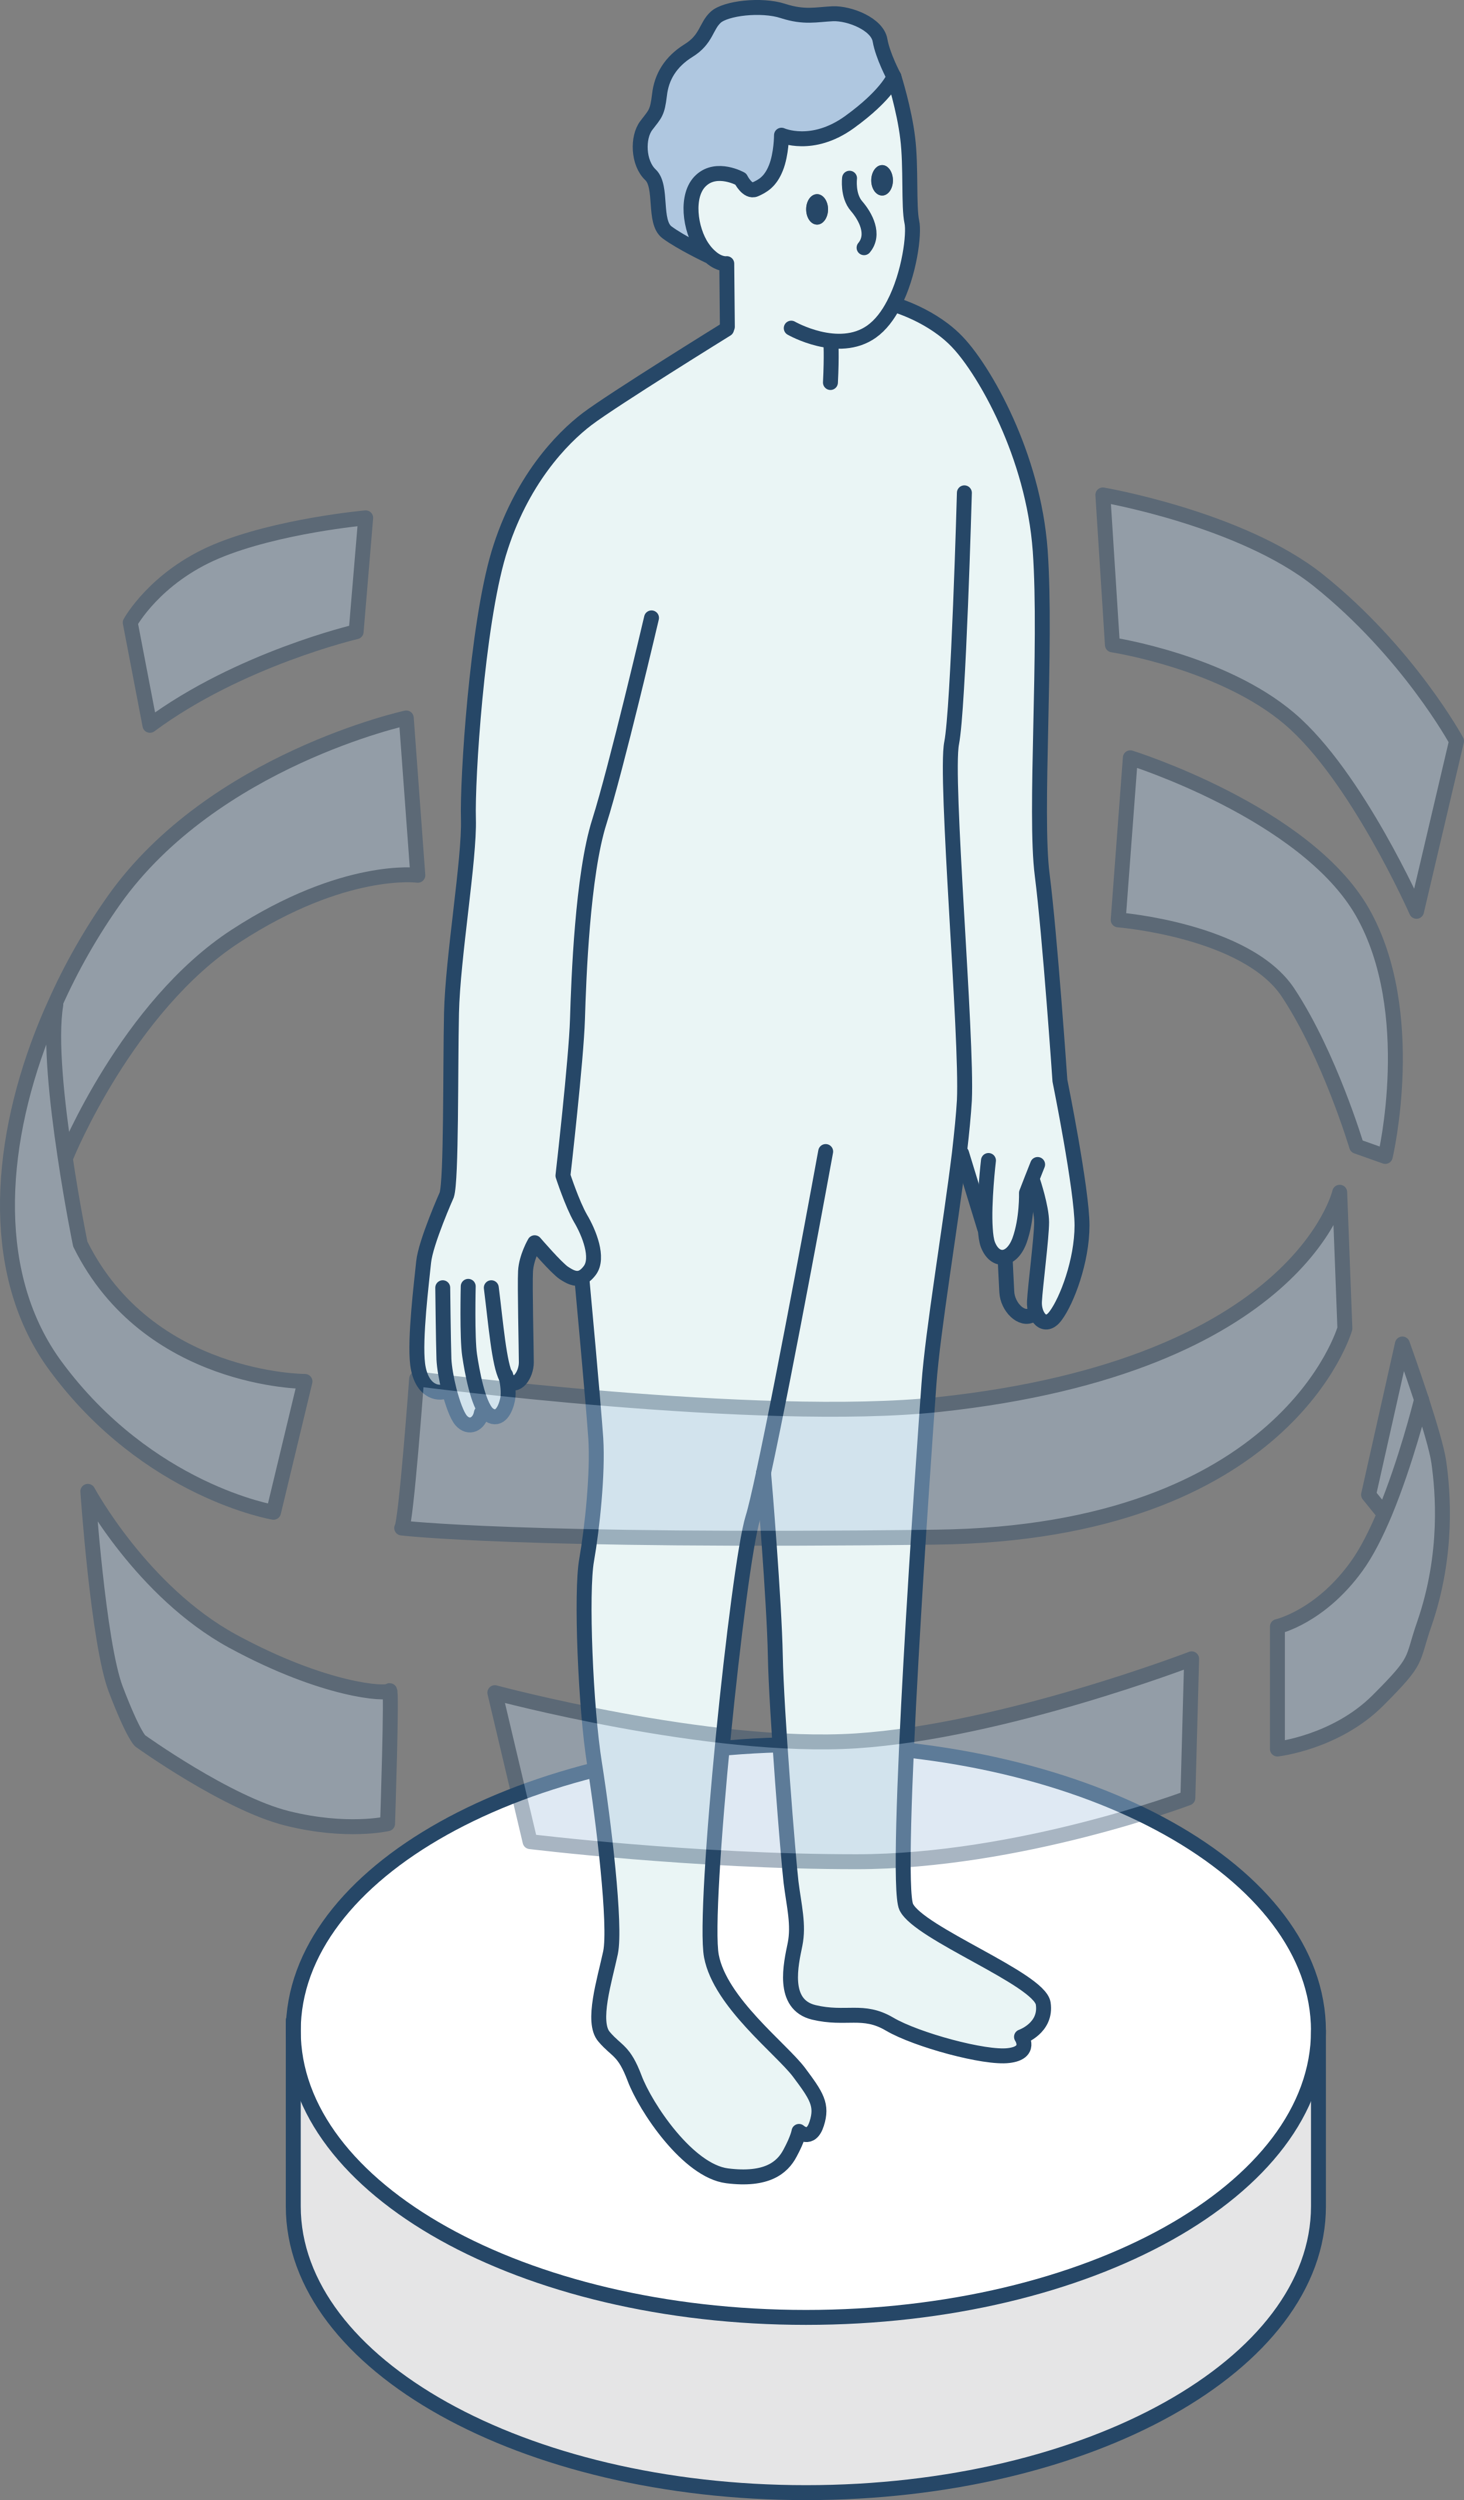 <?xml version="1.0" encoding="UTF-8"?>
<svg xmlns="http://www.w3.org/2000/svg" version="1.1" viewBox="0 0 162.671 277.659">
  <rect x="0" y="0" width="162.671" height="277.659" fill="#808080" stroke="none"/>
  <!-- Generator: Adobe Illustrator 29.6.0, SVG Export Plug-In . SVG Version: 2.1.1 Build 207)  -->
  <defs>
    <style>
      .st0 {
        fill: #afc7e0;
      }

      .st1 {
        mix-blend-mode: multiply;
        opacity: .4;
      }

      .st2 {
        isolation: isolate;
      }

      .st3 {
        fill: #fff;
      }

      .st4 {
        fill: none;
        stroke: #264767;
        stroke-linecap: round;
        stroke-linejoin: round;
        stroke-width: 1.659px;
      }

      .st5 {
        fill: #eaf5f5;
      }

      .st6 {
        fill: #e5e5e6;
      }

      .st7 {
        fill: #264767;
      }
    </style>
  </defs>
  <g class="st2">
    <g id="Layer_2">
      <g>
        <g>
          <g>
            <path class="st6" d="M146.499,225.546v19.483c0,17.559-25.498,31.801-56.945,31.801s-56.967-14.242-56.967-31.801v-19.483c0,17.581,25.498,31.823,56.967,31.823s56.945-14.242,56.945-31.823Z"/>
            <path class="st3" d="M146.499,225.546c0,17.581-25.498,31.823-56.945,31.823s-56.967-14.242-56.967-31.823,25.498-31.801,56.967-31.801,56.945,14.242,56.945,31.801Z"/>
          </g>
          <g>
            <path class="st4" d="M146.499,225.546c0,17.581-25.498,31.823-56.945,31.823s-56.967-14.242-56.967-31.823,25.498-31.801,56.967-31.801,56.945,14.242,56.945,31.801Z"/>
            <path class="st4" d="M146.499,225.546v19.483c0,17.559-25.498,31.801-56.945,31.801s-56.967-14.242-56.967-31.801v-20.655"/>
          </g>
        </g>
        <g>
          <g>
            <path class="st5" d="M90.792,21.562c-.686,0-1.216.752-1.216,1.681,0,.951.531,1.703,1.216,1.703.663,0,1.216-.752,1.216-1.703,0-.929-.553-1.681-1.216-1.681ZM99.218,20.036c0-.929-.531-1.703-1.194-1.703-.686,0-1.216.774-1.216,1.703s.531,1.681,1.216,1.681c.663,0,1.194-.752,1.194-1.681ZM117.308,146.111c-1.216,1.681-2.455.088-2.366-1.57.088-1.681.796-7.121.796-8.802,0-1.659-.973-4.556-.973-4.556l-.177-.066-.531,1.371s.088,2.897-.774,5.285c-.885,2.366-2.742,2.455-3.516.442-.155-.42-.243-1.039-.287-1.769h-.066l-2.565-8.359-.243-.022c-.995,8.16-2.963,19.748-3.384,25.631-.553,7.563-3.936,55.131-2.521,58.095,1.415,2.941,14.772,7.983,15.215,10.703.42,2.742-2.41,3.715-2.41,3.715,0,0,1.194,1.769-1.437,2.079-2.61.332-10.261-1.747-13.224-3.494-2.963-1.747-4.821-.442-8.426-1.305-3.605-.885-2.521-5.374-2.079-7.541.442-2.189-.111-4.268-.442-6.9-.31-2.632-1.636-19.041-1.747-25.166-.111-5.971-1.238-19.66-1.305-20.301-.509,2.322-.907,4.091-1.194,4.998-1.659,5.352-5.595,43.521-4.6,48.674.973,5.131,7.762,10.283,9.73,12.893,1.968,2.632,2.632,3.627,1.968,5.706s-1.968.862-1.968.862c0,0-.111.774-.995,2.41-.862,1.636-2.61,3.074-6.988,2.521s-9.089-7.652-10.283-10.836c-1.194-3.162-1.968-2.941-3.384-4.6-1.437-1.636.066-6.325.708-9.354.619-3.03-.774-14.618-1.769-20.92-1.017-6.303-1.526-19.173-.885-22.689.619-3.538,1.261-9.598,1.017-13.49-.265-3.914-1.526-17.537-1.526-17.537l-.133-.31c-.663.221-1.305-.155-1.88-.531-.84-.553-3.251-3.361-3.251-3.361,0,0-.929,1.592-1.017,3.162-.088,1.592.088,8.735.088,10.128s-1.106,2.985-2.035,1.968c-.066-.066-.111-.155-.177-.243.111.531.287,1.592.133,2.366-.221,1.106-.862,2.477-2.035,1.747-.066-.044-.155-.111-.221-.177l-.663-.044c-.221,1.238-1.371,1.836-2.256.818-.464-.553-.951-1.924-1.327-3.361l-.265.066c-1.106.509-2.853-.066-3.229-2.919-.354-2.831.442-9.178.663-11.367s2.565-7.453,2.565-7.453c.531-1.614.398-13.998.531-20.191.133-6.192,2.012-17.117,1.88-21.562s.951-21.407,3.361-29.479c2.433-8.072,7.01-12.804,9.841-14.949s15.48-9.974,15.48-9.974l.088-.265-.066-7.01s-.885.155-1.968-.907c-.243-.221-.487-.509-.73-.862-1.393-2.012-1.924-5.86-.155-7.475,1.769-1.636,4.401-.155,4.401-.155,0,0,.752,1.526,1.614,1.15.84-.376,1.681-.84,2.3-2.388s.619-3.627.619-3.627c0,0,3.406,1.548,7.563-1.46,4.158-3.008,4.932-5.02,4.932-5.02,0,0,1.15,3.627,1.526,6.789.398,3.162.088,7.63.464,9.332.287,1.238-.243,5.772-2.012,9.133l.088.044s4.268,1.194,7.099,4.268c2.853,3.052,8.315,12.362,9.089,23.065.752,10.726-.663,29.213.221,36.002.862,6.767,1.968,22.844,1.968,22.844,0,0,2.455,12.119,2.455,16.077s-1.681,8.359-2.919,10.018Z"/>
            <path class="st0" d="M97.781,4.467c.31,1.769,1.548,4.069,1.548,4.069,0,0-.774,2.012-4.932,5.02-4.158,3.008-7.563,1.46-7.563,1.46,0,0,0,2.079-.619,3.627s-1.46,2.012-2.3,2.388c-.862.376-1.614-1.15-1.614-1.15,0,0-2.632-1.482-4.401.155-1.769,1.614-1.238,5.462.155,7.475.243.354.487.641.73.862l-.044.044s-3.074-1.46-4.622-2.61-.464-5.086-1.836-6.391c-1.393-1.305-1.482-4.158-.464-5.484.995-1.305,1.216-1.371,1.46-3.384.221-2.012,1.238-3.693,3.229-4.932,2.012-1.238,1.924-2.698,3.008-3.693,1.084-1.017,5.086-1.482,7.475-.708s3.693.398,5.551.31c1.858-.066,4.932,1.15,5.241,2.941Z"/>
            <path class="st7" d="M98.024,18.333c.663,0,1.194.774,1.194,1.703s-.531,1.681-1.194,1.681c-.686,0-1.216-.752-1.216-1.681s.531-1.703,1.216-1.703Z"/>
            <path class="st7" d="M90.792,21.562c.663,0,1.216.752,1.216,1.681,0,.951-.553,1.703-1.216,1.703-.686,0-1.216-.752-1.216-1.703,0-.929.531-1.681,1.216-1.681Z"/>
          </g>
          <g>
            <path class="st4" d="M92.274,42.482c.155-3.03.044-4.578.044-4.578"/>
            <path class="st4" d="M78.74,28.417s-3.074-1.46-4.622-2.61-.464-5.086-1.836-6.391c-1.393-1.305-1.482-4.158-.464-5.484.995-1.305,1.216-1.371,1.46-3.384.221-2.012,1.238-3.693,3.229-4.932,2.012-1.238,1.924-2.698,3.008-3.693,1.084-1.017,5.086-1.482,7.475-.708s3.693.398,5.551.31c1.858-.066,4.932,1.15,5.241,2.941.31,1.769,1.548,4.069,1.548,4.069,0,0-.774,2.012-4.932,5.02-4.158,3.008-7.563,1.46-7.563,1.46,0,0,0,2.079-.619,3.627s-1.46,2.012-2.3,2.388c-.862.376-1.614-1.15-1.614-1.15,0,0-2.632-1.482-4.401.155-1.769,1.614-1.238,5.462.155,7.475.243.354.487.641.73.862,1.084,1.061,1.968.907,1.968.907l.066,7.01"/>
            <path class="st4" d="M99.329,8.536s1.15,3.627,1.526,6.789c.398,3.162.088,7.63.464,9.332.287,1.238-.243,5.772-2.012,9.133-.641,1.238-1.46,2.322-2.455,3.03-3.693,2.632-8.934-.376-8.934-.376"/>
            <path class="st4" d="M94.397,19.793s-.243,1.924.774,3.096c.995,1.15,2.079,3.14.84,4.622"/>
            <path class="st4" d="M80.73,36.555s-12.649,7.829-15.48,9.974-7.408,6.878-9.841,14.949c-2.41,8.072-3.494,25.034-3.361,29.479s-1.747,15.37-1.88,21.562c-.133,6.192,0,18.576-.531,20.191,0,0-2.344,5.263-2.565,7.453s-1.017,8.536-.663,11.367c.376,2.853,2.123,3.428,3.229,2.919"/>
            <path class="st4" d="M56.25,152.988c-.796-1.46-1.15-5.949-1.659-9.974"/>
            <path class="st4" d="M72.393,68.621s-3.914,16.696-5.794,22.623c-1.88,5.905-2.3,17.493-2.433,21.938-.133,4.445-1.614,17.382-1.614,17.382,0,0,1.039,3.184,1.968,4.777.929,1.57,2.057,4.357,1.017,5.75-.332.442-.663.708-.995.818-.663.221-1.305-.155-1.88-.531-.84-.553-3.251-3.361-3.251-3.361,0,0-.929,1.592-1.017,3.162-.088,1.592.088,8.735.088,10.128s-1.106,2.985-2.035,1.968c-.066-.066-.111-.155-.177-.243"/>
            <path class="st4" d="M52.026,142.86s-.133,5.75.155,7.652c.265,1.791.929,5.418,1.968,6.457.066.066.155.133.221.177,1.172.73,1.813-.641,2.035-1.747.155-.774-.022-1.836-.133-2.366-.022-.022-.022-.044-.022-.044-.044-.177-.066-.287-.066-.287"/>
            <path class="st4" d="M49.195,143.014s.066,5.971.133,7.939c.044.907.265,2.189.575,3.428.376,1.437.862,2.809,1.327,3.361.885,1.017,2.035.42,2.256-.818"/>
            <path class="st4" d="M84.844,163.559c2.455-11.323,6.9-35.671,6.9-35.671"/>
            <path class="st4" d="M64.675,142.218s1.261,13.623,1.526,17.537c.243,3.892-.398,9.952-1.017,13.49-.641,3.516-.133,16.387.885,22.689.995,6.303,2.388,17.891,1.769,20.92-.641,3.03-2.145,7.718-.708,9.354,1.415,1.659,2.189,1.437,3.384,4.6,1.194,3.184,5.905,10.283,10.283,10.836s6.126-.885,6.988-2.521c.885-1.636.995-2.41.995-2.41,0,0,1.305,1.216,1.968-.862s0-3.074-1.968-5.706c-1.968-2.61-8.757-7.762-9.73-12.893-.995-5.153,2.941-43.322,4.6-48.674.287-.907.686-2.676,1.194-4.998"/>
            <path class="st4" d="M84.844,163.559v.022c.066.641,1.194,14.33,1.305,20.301.111,6.126,1.437,22.535,1.747,25.166.332,2.632.885,4.71.442,6.9-.442,2.167-1.526,6.656,2.079,7.541,3.605.862,5.462-.442,8.426,1.305,2.963,1.747,10.615,3.826,13.224,3.494,2.632-.31,1.437-2.079,1.437-2.079,0,0,2.831-.973,2.41-3.715-.442-2.72-13.799-7.762-15.215-10.703-1.415-2.963,1.968-50.532,2.521-58.095.42-5.882,2.388-17.47,3.384-25.631.265-2.3.464-4.312.553-5.86.332-6.988-2.189-35.87-1.415-39.696.752-3.826,1.415-27.776,1.415-27.776"/>
            <path class="st4" d="M99.395,33.835s4.268,1.194,7.099,4.268c2.853,3.052,8.315,12.362,9.089,23.065.752,10.726-.663,29.213.221,36.002.862,6.767,1.968,22.844,1.968,22.844,0,0,2.455,12.119,2.455,16.077s-1.681,8.359-2.919,10.018c-1.216,1.681-2.455.088-2.366-1.57.088-1.681.796-7.121.796-8.802,0-1.659-.973-4.556-.973-4.556"/>
            <path class="st4" d="M109.833,128.883s-.553,4.666-.354,7.563c.044.73.133,1.349.287,1.769.774,2.012,2.632,1.924,3.516-.442.862-2.388.774-5.285.774-5.285l.531-1.371.708-1.791"/>
            <line class="st4" x1="106.848" y1="128.087" x2="109.413" y2="136.446"/>
            <path class="st4" d="M111.691,139.874s.088,1.946.177,3.605c.088,1.681,1.659,3.251,2.809,2.543"/>
          </g>
        </g>
        <g class="st1">
          <g>
            <path class="st0" d="M161.841,82.301l-4.445,18.908s-6.656-15.06-14.109-21.385c-7.453-6.347-19.682-8.204-19.682-8.204l-1.061-16.652s15.347,2.632,23.928,9.465c9.996,7.983,15.37,17.869,15.37,17.869Z"/>
            <path class="st0" d="M159.873,162.4c.442,3.162,1.084,10.151-1.614,17.957-1.482,4.246-.464,3.804-5.153,8.492s-11.168,5.396-11.168,5.396v-13.6s4.688-1.039,8.757-6.634c1.15-1.57,2.211-3.693,3.162-5.949,2.344-5.639,3.981-12.141,4.091-12.605.862,2.676,1.725,5.507,1.924,6.944Z"/>
            <path class="st0" d="M157.949,155.434v.022c-.111.464-1.747,6.966-4.091,12.605l-.177-.066-1.614-1.99,3.759-16.741s1.061,2.963,2.123,6.17Z"/>
            <path class="st0" d="M151.381,101.297c6.325,11.101,2.543,27.134,2.543,27.134l-3.184-1.128s-3.008-10.084-7.607-17.05-18.886-8.094-18.886-8.094l1.349-18.001s19.439,6.059,25.786,17.139Z"/>
            <path class="st0" d="M148.86,132.412l.575,15.126s-6.457,22.712-45.445,23.176c-46.286.575-59.355-1.017-59.355-1.017.487-.641,1.659-16.564,1.659-16.564,0,0,38.081,4.976,58.006,2.853,40.094-4.29,44.561-23.574,44.561-23.574Z"/>
            <path class="st0" d="M132.407,184.227l-.42,15.458s-18.731,7.077-36.843,7.077-36.246-2.234-36.246-2.234l-3.914-16.542s23.862,6.413,40.16,5.352,37.263-9.111,37.263-9.111Z"/>
            <path class="st0" d="M45.143,79.736l1.283,17.47s-8.16-1.106-20.235,6.745c-12.075,7.851-18.797,24.392-18.797,24.392l-.177.022c-.885-5.882-1.659-12.937-1.017-16.785l-.111-.044c1.813-4.091,4.069-8.028,6.59-11.588,11.035-15.546,32.464-20.213,32.464-20.213Z"/>
            <path class="st0" d="M43.285,187.765c.287-.464-.221,14.772-.221,14.772,0,0-4.533,1.061-11.168-.597-6.656-1.659-16.32-8.603-16.32-8.603,0,0-.752-.597-2.72-5.75-1.946-5.131-3.096-21.96-3.096-21.96,0,0,6.015,11.146,16.077,16.63,10.261,5.573,17.139,5.949,17.448,5.507Z"/>
            <path class="st0" d="M40.632,57.511l-1.061,12.649s-12.981,3.03-22.911,10.394l-2.189-11.411s2.742-5.02,9.553-7.895c6.789-2.853,16.608-3.737,16.608-3.737Z"/>
            <path class="st0" d="M33.887,153.421l-3.494,14.529s-13.932-2.322-24.193-16.21c-7.276-9.841-6.524-23.928-1.526-36.843.442-1.128.907-2.256,1.415-3.361l.111.044c-.641,3.848.133,10.902,1.017,16.785.796,5.396,1.703,9.797,1.703,9.797,7.541,15.259,24.967,15.259,24.967,15.259Z"/>
          </g>
          <g>
            <path class="st4" d="M16.66,80.554l-2.189-11.411s2.742-5.02,9.553-7.895c6.789-2.853,16.608-3.737,16.608-3.737l-1.061,12.649s-12.981,3.03-22.911,10.394Z"/>
            <path class="st4" d="M7.394,128.343s6.723-16.542,18.797-24.392c12.075-7.851,20.235-6.745,20.235-6.745l-1.283-17.47s-21.429,4.666-32.464,20.213c-2.521,3.56-4.777,7.497-6.59,11.588-.509,1.106-.973,2.234-1.415,3.361-4.998,12.915-5.75,27.002,1.526,36.843,10.261,13.888,24.193,16.21,24.193,16.21l3.494-14.529s-17.426,0-24.967-15.259c0,0-.907-4.401-1.703-9.797-.885-5.882-1.659-12.937-1.017-16.785"/>
            <path class="st4" d="M9.76,165.628s1.15,16.829,3.096,21.96c1.968,5.153,2.72,5.75,2.72,5.75,0,0,9.664,6.944,16.32,8.603,6.634,1.659,11.168.597,11.168.597,0,0,.509-15.237.221-14.772-.31.442-7.187.066-17.448-5.507-10.062-5.484-16.077-16.63-16.077-16.63Z"/>
            <path class="st4" d="M54.984,187.986s23.862,6.413,40.16,5.352,37.263-9.111,37.263-9.111l-.42,15.458s-18.731,7.077-36.843,7.077-36.246-2.234-36.246-2.234l-3.914-16.542Z"/>
            <path class="st4" d="M157.949,155.434c-1.061-3.207-2.123-6.17-2.123-6.17l-3.759,16.741,1.614,1.99"/>
            <path class="st4" d="M157.949,155.456c-.111.464-1.747,6.966-4.091,12.605-.951,2.256-2.012,4.379-3.162,5.949-4.069,5.595-8.757,6.634-8.757,6.634v13.6s6.502-.73,11.168-5.396,3.671-4.246,5.153-8.492c2.698-7.806,2.057-14.795,1.614-17.957-.199-1.437-1.061-4.268-1.924-6.944"/>
            <path class="st4" d="M157.949,155.456v-.022"/>
            <path class="st4" d="M122.544,54.968l1.061,16.652s12.229,1.858,19.682,8.204c7.453,6.325,14.109,21.385,14.109,21.385l4.445-18.908s-5.374-9.885-15.37-17.869c-8.58-6.833-23.928-9.465-23.928-9.465Z"/>
            <path class="st4" d="M125.596,84.159l-1.349,18.001s14.286,1.128,18.886,8.094,7.607,17.05,7.607,17.05l3.184,1.128s3.782-16.033-2.543-27.134c-6.347-11.079-25.786-17.139-25.786-17.139Z"/>
            <path class="st4" d="M148.86,132.412l.575,15.126s-6.457,22.712-45.445,23.176c-46.286.575-59.355-1.017-59.355-1.017.487-.641,1.659-16.564,1.659-16.564,0,0,38.081,4.976,58.006,2.853,40.094-4.29,44.561-23.574,44.561-23.574Z"/>
          </g>
        </g>
      </g>
    </g>
  </g>
</svg>